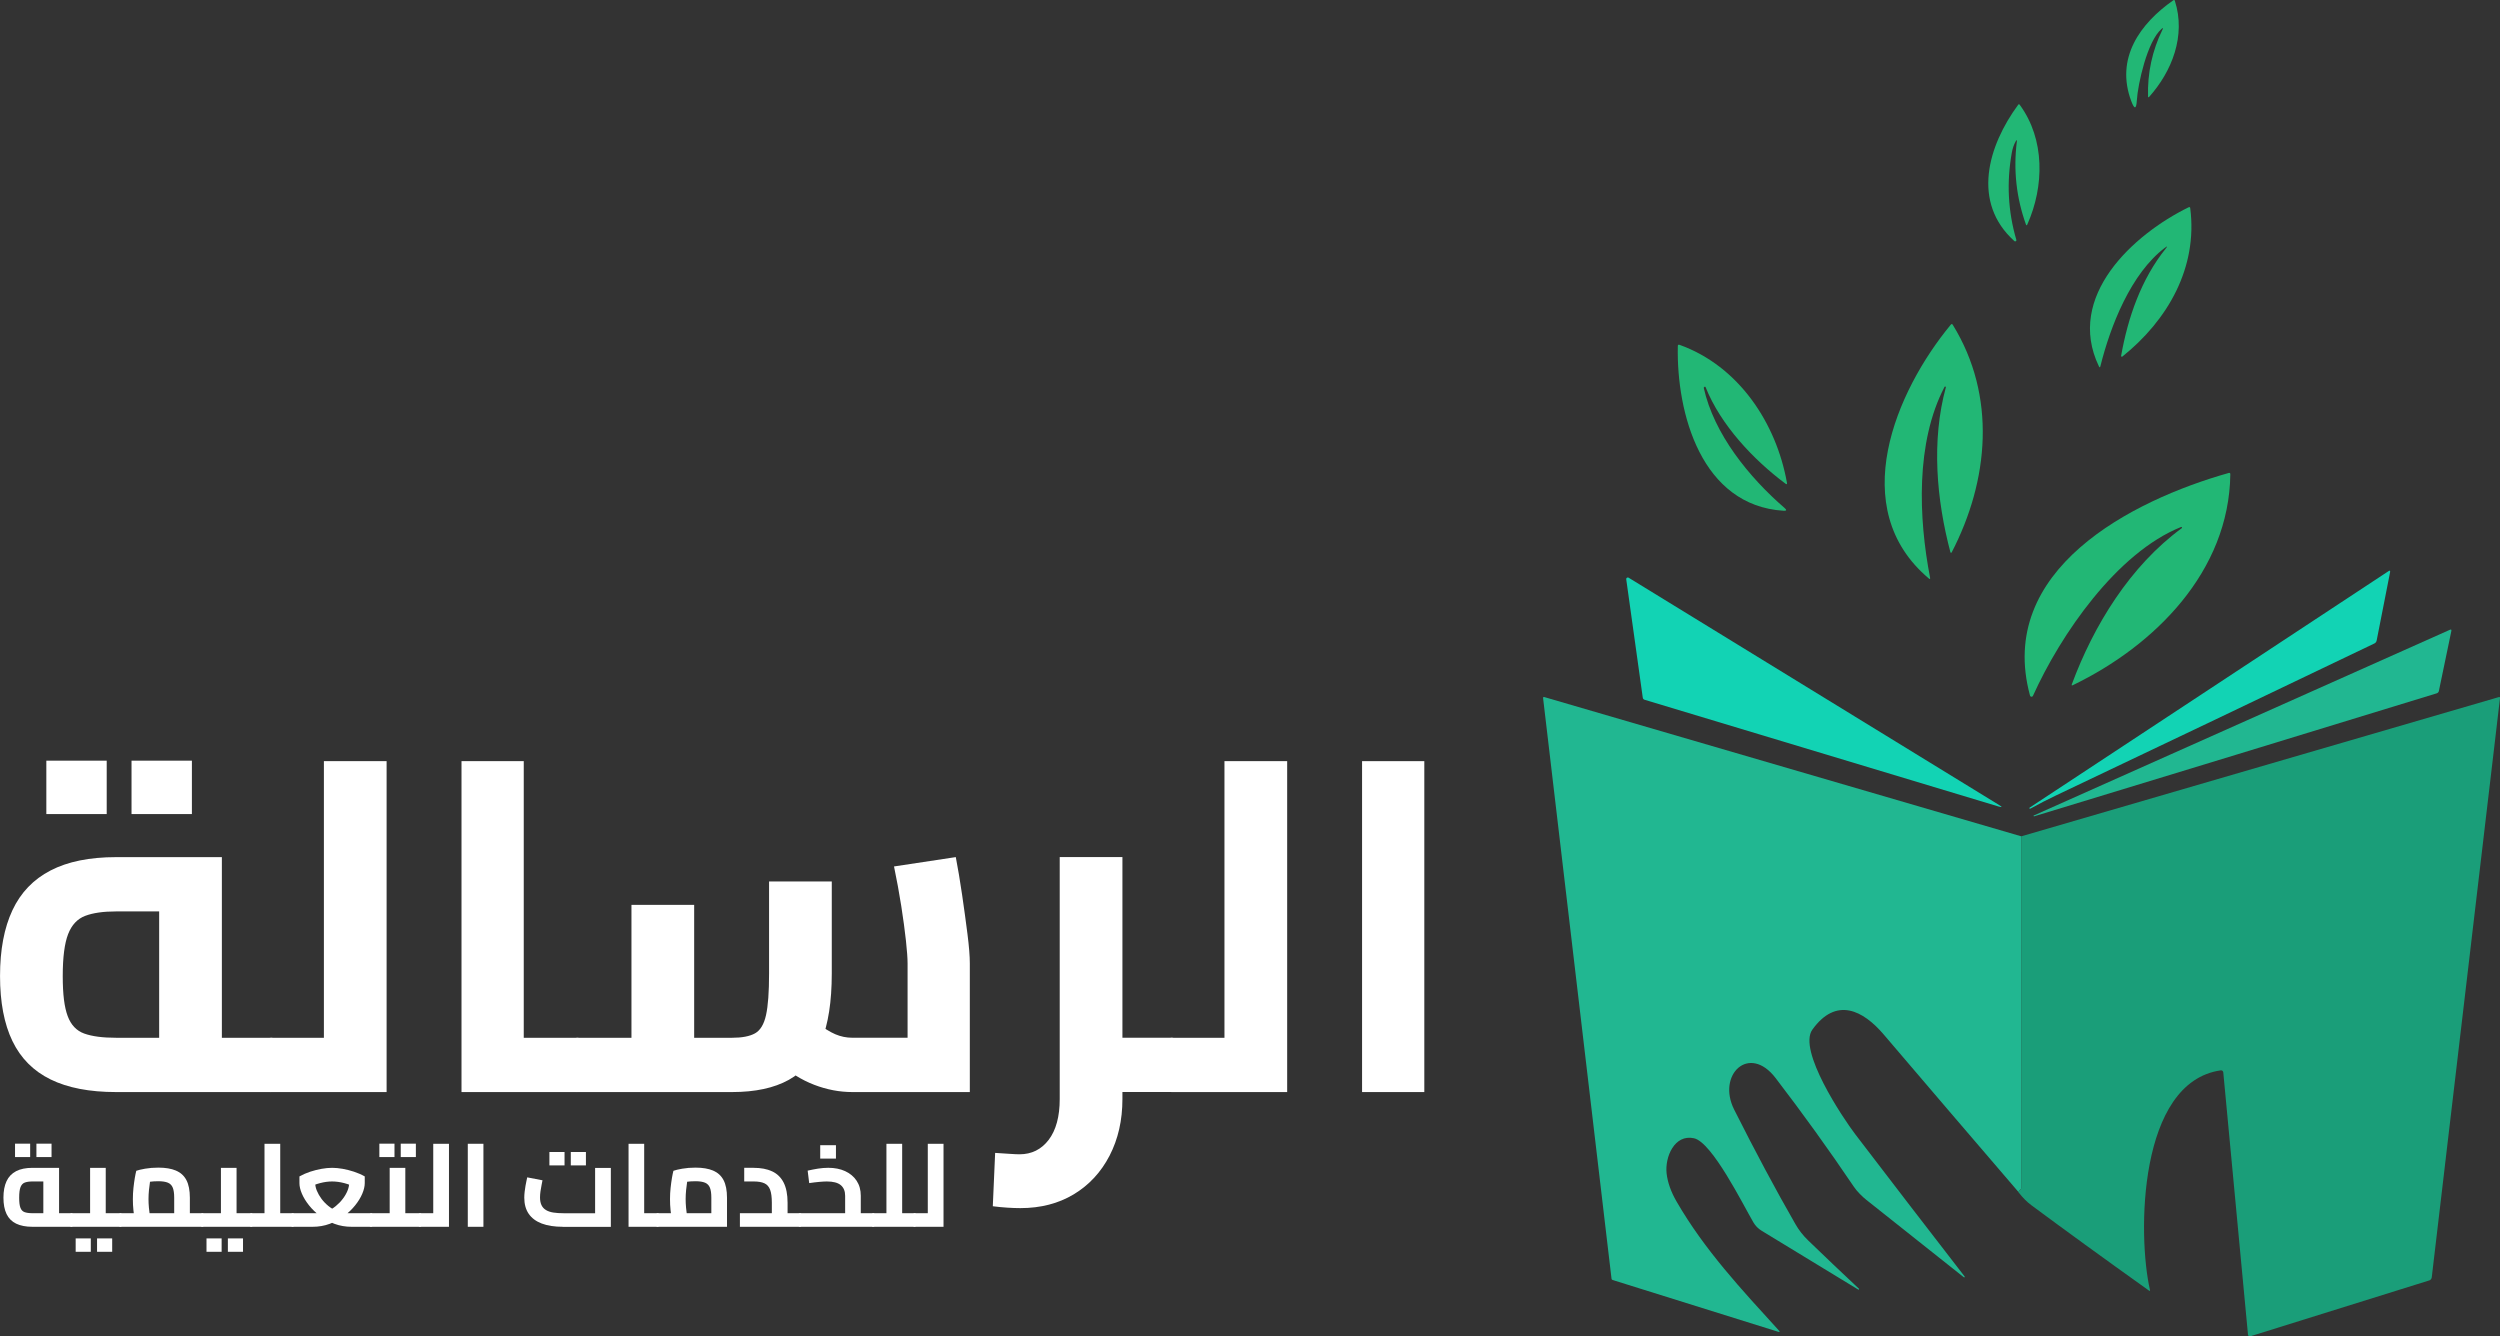 <?xml version="1.0" encoding="UTF-8"?>
<svg id="Layer_2" data-name="Layer 2" xmlns="http://www.w3.org/2000/svg" viewBox="0 0 748.31 399.99">
  <rect x="0" y="0" width="748.31" height="399.99" fill="#333333" stroke="none"/>
  <defs>
    <style>
      .cls-1 {
        fill: #fff;
      }

      .cls-2 {
        fill: #21b791;
      }

      .cls-3 {
        fill: #1a9e79;
      }

      .cls-4 {
        fill: #22b775;
      }

      .cls-5 {
        fill: #12d3b4;
      }
    </style>
  </defs>
  <g id="Layer_1-2" data-name="Layer 1">
    <g>
      <g>
        <g>
          <path class="cls-1" d="M34.75,326.88c-7.94,0-14.48-1.26-19.61-3.78-5.14-2.52-8.94-6.35-11.42-11.49-2.48-5.14-3.71-11.63-3.71-19.47s1.24-14.41,3.71-19.68c2.47-5.28,6.28-9.25,11.42-11.91,5.14-2.66,11.67-3.99,19.61-3.99h31.66v61.51h-18.77v-49.32l4.62,4.06h-17.51c-3.83,0-6.91,.44-9.25,1.33-2.34,.89-4.04,2.71-5.11,5.46-1.07,2.76-1.61,6.94-1.61,12.54s.49,9.32,1.47,11.98c.98,2.66,2.64,4.41,4.97,5.25,2.33,.84,5.51,1.26,9.53,1.26h46.37v16.25H34.75ZM13.87,243.66v-15.97H31.94v15.97H13.87Zm25.5,0v-15.97h18.07v15.97h-18.07Zm41.75,83.22v-16.25c.56,0,1,.19,1.33,.56,.33,.37,.61,.93,.84,1.68,.23,.75,.4,1.61,.49,2.59,.09,.98,.14,2.08,.14,3.29s-.05,2.34-.14,3.36c-.09,1.03-.26,1.89-.49,2.59-.23,.7-.51,1.24-.84,1.61-.33,.37-.77,.56-1.33,.56Z"/>
          <path class="cls-1" d="M81.12,326.88c-.56,0-1-.19-1.33-.56-.33-.37-.61-.91-.84-1.61-.23-.7-.4-1.56-.49-2.59-.09-1.03-.14-2.15-.14-3.36,0-1.68,.09-3.1,.28-4.27,.19-1.17,.49-2.1,.91-2.8,.42-.7,.96-1.05,1.61-1.05v16.25Zm0,0v-16.25h15.83v16.25h-15.83Zm15.83,0v-99.05h18.77v99.05h-18.77Z"/>
          <path class="cls-1" d="M138.14,326.88v-99.05h18.63v99.05h-18.63Zm18.63,0v-16.25h15.97v16.25h-15.97Zm15.97,0v-16.25c.56,0,1,.19,1.33,.56,.33,.37,.61,.93,.84,1.68,.23,.75,.4,1.61,.49,2.59,.09,.98,.14,2.08,.14,3.29s-.05,2.34-.14,3.36c-.09,1.03-.26,1.89-.49,2.59-.23,.7-.51,1.24-.84,1.61-.33,.37-.77,.56-1.33,.56Z"/>
          <path class="cls-1" d="M172.75,326.88c-.56,0-1-.19-1.33-.56-.33-.37-.61-.91-.84-1.61-.23-.7-.4-1.56-.49-2.59-.09-1.03-.14-2.15-.14-3.36,0-1.68,.09-3.1,.28-4.27,.19-1.17,.49-2.1,.91-2.8,.42-.7,.96-1.05,1.61-1.05v16.25Zm0,0v-16.25h20.46l-4.2,4.34v-44.13h18.77v56.04h-35.03Zm35.03,0v-16.25h11.35c2.99,0,5.27-.44,6.87-1.33,1.59-.89,2.68-2.71,3.29-5.46,.61-2.75,.91-6.89,.91-12.4v-27.6h18.77v27.6c0,8.31-1.05,15.09-3.15,20.31-2.1,5.23-5.35,9.06-9.74,11.49-4.39,2.43-10.04,3.64-16.95,3.64h-11.35Zm47.36,0c-3.83,0-7.64-.72-11.42-2.17-3.78-1.45-7.26-3.62-10.44-6.52l11.49-11.91c1.87,1.49,3.62,2.59,5.25,3.29,1.63,.7,3.34,1.05,5.11,1.05h26.2l-9.67,8.83v-31.1c0-1.49-.16-3.76-.49-6.79-.33-3.03-.8-6.49-1.4-10.37-.61-3.87-1.33-7.82-2.17-11.84l18.49-2.8c.65,3.36,1.28,7.12,1.89,11.28,.61,4.16,1.14,8.08,1.61,11.77,.47,3.69,.7,6.61,.7,8.76v38.53h-35.17Z"/>
          <path class="cls-1" d="M305.43,361.62c-1.22,0-2.52-.05-3.92-.14-1.4-.09-2.85-.23-4.34-.42l.7-15.97c1.49,.09,2.92,.19,4.27,.28,1.35,.09,2.36,.14,3.01,.14,3.64,0,6.56-1.45,8.76-4.34,2.19-2.9,3.29-6.96,3.29-12.19v-72.43h18.77v72.43c0,6.35-1.29,12-3.85,16.95-2.57,4.95-6.14,8.8-10.72,11.56-4.58,2.75-9.9,4.13-15.97,4.13Zm27.18-34.75v-16.25h18.07v16.25h-18.07Zm18.07,0v-16.25c.56,0,1,.19,1.33,.56,.33,.37,.61,.93,.84,1.68,.23,.75,.4,1.61,.49,2.59,.09,.98,.14,2.08,.14,3.29s-.05,2.34-.14,3.36c-.09,1.03-.26,1.89-.49,2.59-.23,.7-.51,1.24-.84,1.61-.33,.37-.77,.56-1.33,.56Z"/>
          <path class="cls-1" d="M350.68,326.88c-.56,0-1-.19-1.33-.56-.33-.37-.61-.91-.84-1.61-.23-.7-.4-1.56-.49-2.59-.09-1.03-.14-2.15-.14-3.36,0-1.68,.09-3.1,.28-4.27,.19-1.17,.49-2.1,.91-2.8,.42-.7,.96-1.05,1.61-1.05v16.25Zm0,0v-16.25h15.83v16.25h-15.83Zm15.83,0v-99.05h18.77v99.05h-18.77Z"/>
          <path class="cls-1" d="M407.7,326.88v-99.05h18.63v99.05h-18.63Z"/>
        </g>
        <g>
          <path class="cls-1" d="M9.74,367.21c-1.99,0-3.63-.32-4.92-.95-1.29-.63-2.24-1.59-2.86-2.88-.62-1.29-.93-2.92-.93-4.89s.31-3.61,.93-4.94c.62-1.32,1.58-2.32,2.86-2.99,1.29-.67,2.93-1,4.92-1h7.94v15.43h-4.71v-12.37l1.16,1.02h-4.39c-.96,0-1.73,.11-2.32,.33-.59,.22-1.01,.68-1.28,1.37-.27,.69-.4,1.74-.4,3.15s.12,2.34,.37,3.01c.25,.67,.66,1.11,1.25,1.32,.59,.21,1.38,.32,2.39,.32h11.64v4.08H9.74Zm-5.24-20.88v-4.01h4.53v4.01H4.51Zm6.4,0v-4.01h4.53v4.01h-4.53Zm10.48,20.88v-4.08c.14,0,.25,.05,.33,.14,.08,.09,.15,.23,.21,.42,.06,.19,.1,.4,.12,.65,.02,.25,.04,.52,.04,.83s-.01,.59-.04,.84c-.02,.26-.06,.47-.12,.65-.06,.18-.13,.31-.21,.4-.08,.09-.19,.14-.33,.14Z"/>
          <path class="cls-1" d="M21.38,367.21c-.14,0-.25-.05-.33-.14-.08-.09-.15-.23-.21-.4-.06-.18-.1-.39-.12-.65-.02-.26-.04-.54-.04-.84,0-.42,.02-.78,.07-1.07,.05-.29,.12-.53,.23-.7,.11-.18,.24-.26,.4-.26v4.08Zm0,0v-4.08h8.33l-2.74,2.29v-15.85h4.68v17.65h-10.26Zm1.27,7.49v-4.01h4.53v4.01h-4.53Zm6.4,0v-4.01h4.53v4.01h-4.53Zm2.6-7.49v-4.08h4.39v4.08h-4.39Zm4.39,0v-4.08c.12,0,.22,.05,.32,.14,.09,.09,.16,.23,.21,.42,.05,.19,.09,.4,.12,.65,.04,.25,.05,.52,.05,.83s-.02,.59-.05,.84c-.04,.26-.08,.47-.12,.65-.05,.18-.11,.31-.19,.4-.08,.09-.19,.14-.33,.14Z"/>
          <path class="cls-1" d="M36.04,367.21c-.14,0-.25-.05-.33-.14-.08-.09-.15-.23-.21-.4-.06-.18-.1-.39-.12-.65-.02-.26-.04-.54-.04-.84,0-.42,.02-.78,.07-1.07,.05-.29,.12-.53,.23-.7,.11-.18,.24-.26,.4-.26v4.08Zm0,0v-4.08h18.24l-2.14,1.83v-6.47c0-1.27-.14-2.26-.42-2.97-.28-.71-.77-1.22-1.46-1.51-.69-.29-1.65-.44-2.87-.44-.96,0-1.9,.06-2.83,.19s-1.65,.3-2.16,.51l2.92-2.74c-.14,.54-.28,1.22-.4,2.04-.13,.82-.24,1.69-.33,2.62-.09,.93-.14,1.83-.14,2.72,0,.82,.04,1.68,.12,2.57s.18,1.68,.28,2.36c.11,.68,.19,1.15,.26,1.41l-4.46,1.23c-.09-.33-.21-.87-.35-1.62-.14-.75-.26-1.64-.37-2.67-.11-1.03-.16-2.12-.16-3.27s.06-2.3,.18-3.39c.12-1.09,.25-2.07,.4-2.95,.15-.88,.3-1.59,.44-2.13,.56-.21,1.44-.42,2.64-.63,1.2-.21,2.52-.32,3.97-.32,2.11,0,3.86,.29,5.26,.88,1.39,.59,2.44,1.54,3.13,2.85,.69,1.31,1.04,3.08,1.04,5.31v8.68h-20.78Zm20.78,0v-4.08h3.73v4.08h-3.73Zm3.73,0v-4.08c.12,0,.22,.05,.32,.14,.09,.09,.16,.23,.21,.42,.05,.19,.09,.4,.12,.65,.04,.25,.05,.52,.05,.83s-.02,.59-.05,.84c-.04,.26-.08,.47-.12,.65-.05,.18-.12,.31-.21,.4-.09,.09-.2,.14-.32,.14Z"/>
          <path class="cls-1" d="M60.54,367.21c-.14,0-.25-.05-.33-.14-.08-.09-.15-.23-.21-.4-.06-.18-.1-.39-.12-.65-.02-.26-.04-.54-.04-.84,0-.42,.02-.78,.07-1.07,.05-.29,.12-.53,.23-.7,.11-.18,.24-.26,.4-.26v4.08Zm0,0v-4.08h8.33l-2.74,2.29v-15.85h4.68v17.65h-10.26Zm1.27,7.49v-4.01h4.53v4.01h-4.53Zm6.4,0v-4.01h4.53v4.01h-4.53Zm2.6-7.49v-4.08h4.39v4.08h-4.39Zm4.39,0v-4.08c.12,0,.22,.05,.32,.14,.09,.09,.16,.23,.21,.42,.05,.19,.09,.4,.12,.65,.04,.25,.05,.52,.05,.83s-.02,.59-.05,.84c-.04,.26-.08,.47-.12,.65-.05,.18-.11,.31-.19,.4-.08,.09-.19,.14-.33,.14Z"/>
          <path class="cls-1" d="M75.2,367.21c-.14,0-.25-.05-.33-.14-.08-.09-.15-.23-.21-.4-.06-.18-.1-.39-.12-.65-.02-.26-.04-.54-.04-.84,0-.42,.02-.78,.07-1.07,.05-.29,.12-.53,.23-.7,.11-.18,.24-.26,.4-.26v4.08Zm0,0v-4.08h3.97v4.08h-3.97Zm3.97,0v-24.85h4.71v24.85h-4.71Zm4.71,0v-4.08h3.69v4.08h-3.69Zm3.69,0v-4.08c.14,0,.26,.05,.35,.14,.09,.09,.16,.23,.21,.42,.05,.19,.08,.4,.11,.65,.02,.25,.04,.52,.04,.83s-.01,.59-.04,.84c-.02,.26-.06,.47-.11,.65-.05,.18-.12,.31-.21,.4-.09,.09-.21,.14-.35,.14Z"/>
          <path class="cls-1" d="M87.57,367.21c-.14,0-.25-.05-.33-.14-.08-.09-.15-.23-.21-.4-.06-.18-.1-.39-.12-.65-.02-.26-.04-.54-.04-.84,0-.42,.02-.78,.07-1.07,.05-.29,.12-.53,.23-.7,.11-.18,.24-.26,.4-.26v4.08Zm0,0v-4.08h7.45c1.01,0,1.98-.19,2.92-.58,.94-.39,1.8-.9,2.58-1.55,.78-.64,1.48-1.36,2.07-2.14,.6-.78,1.07-1.59,1.41-2.41,.34-.82,.51-1.59,.51-2.32v-2.25l2.25,3.73c-1.22-.66-2.46-1.15-3.73-1.48-1.27-.33-2.47-.49-3.62-.49s-2.33,.16-3.6,.49c-1.28,.33-2.51,.82-3.71,1.48l2.25-3.73v2.25c0,.73,.17,1.5,.51,2.32,.34,.82,.8,1.62,1.39,2.41,.59,.79,1.28,1.5,2.07,2.14s1.66,1.16,2.6,1.55c.94,.39,1.9,.58,2.88,.58h7.24v4.08h-5.77c-1.83,0-3.54-.29-5.13-.88-1.59-.59-3.04-1.36-4.32-2.34-1.29-.97-2.4-2.04-3.32-3.2-.93-1.16-1.63-2.32-2.13-3.48s-.74-2.22-.74-3.18v-2c1.01-.56,2.08-1.03,3.22-1.41,1.14-.37,2.27-.66,3.41-.86,1.14-.2,2.18-.3,3.15-.3s2.04,.1,3.16,.3c1.13,.2,2.26,.49,3.39,.86,1.14,.38,2.21,.84,3.22,1.41v2c0,.96-.25,2.02-.74,3.18-.49,1.16-1.2,2.32-2.13,3.48-.93,1.16-2.03,2.23-3.32,3.2-1.29,.97-2.73,1.75-4.32,2.34-1.59,.59-3.3,.88-5.13,.88h-5.98Zm23.48,0v-4.08c.14,0,.26,.05,.35,.14,.09,.09,.16,.23,.21,.42,.05,.19,.08,.4,.11,.65,.02,.25,.04,.52,.04,.83s-.01,.59-.04,.84c-.02,.26-.06,.47-.11,.65-.05,.18-.12,.31-.21,.4-.09,.09-.21,.14-.35,.14Z"/>
          <path class="cls-1" d="M111.05,367.21c-.14,0-.25-.05-.33-.14-.08-.09-.15-.23-.21-.4-.06-.18-.1-.39-.12-.65-.02-.26-.04-.54-.04-.84,0-.42,.02-.78,.07-1.07,.05-.29,.12-.53,.23-.7,.11-.18,.24-.26,.4-.26v4.08Zm0,0v-4.08h8.33l-2.74,2.29v-15.85h4.68v17.65h-10.26Zm2.5-20.88v-4.01h4.53v4.01h-4.53Zm6.4,0v-4.01h4.53v4.01h-4.53Zm1.37,20.88v-4.08h4.39v4.08h-4.39Zm4.39,0v-4.08c.12,0,.22,.05,.32,.14,.09,.09,.16,.23,.21,.42,.05,.19,.09,.4,.12,.65,.04,.25,.05,.52,.05,.83s-.02,.59-.05,.84c-.04,.26-.08,.47-.12,.65-.05,.18-.11,.31-.19,.4-.08,.09-.19,.14-.33,.14Z"/>
          <path class="cls-1" d="M125.71,367.21c-.14,0-.25-.05-.33-.14-.08-.09-.15-.23-.21-.4-.06-.18-.1-.39-.12-.65-.02-.26-.04-.54-.04-.84,0-.42,.02-.78,.07-1.07,.05-.29,.12-.53,.23-.7,.11-.18,.24-.26,.4-.26v4.08Zm0,0v-4.08h3.97v4.08h-3.97Zm3.97,0v-24.85h4.71v24.85h-4.71Z"/>
          <path class="cls-1" d="M140.02,367.21v-24.85h4.68v24.85h-4.68Z"/>
          <path class="cls-1" d="M168.49,367.21c-2.51,0-4.62-.33-6.34-.98-1.72-.66-3.02-1.63-3.9-2.92-.88-1.29-1.32-2.89-1.32-4.82,0-.56,.04-1.15,.11-1.78,.07-.62,.16-1.22,.26-1.79s.2-1.08,.3-1.53c.09-.44,.16-.77,.21-.98l4.57,.88c-.07,.38-.16,.86-.28,1.44-.12,.59-.22,1.2-.32,1.85-.09,.64-.14,1.26-.14,1.85,0,.91,.15,1.68,.44,2.29,.29,.61,.73,1.1,1.32,1.46,.59,.36,1.32,.62,2.21,.76,.89,.14,1.93,.21,3.13,.21h9.39v-13.57h4.71v17.65h-14.34Zm-4.04-18.38v-4.01h4.53v4.01h-4.53Zm6.4,0v-4.01h4.53v4.01h-4.53Z"/>
          <path class="cls-1" d="M188.14,367.21v-24.85h4.68v24.85h-4.68Zm4.68,0v-4.08h4.01v4.08h-4.01Zm4.01,0v-4.08c.14,0,.25,.05,.33,.14,.08,.09,.15,.23,.21,.42,.06,.19,.1,.4,.12,.65,.02,.25,.04,.52,.04,.83s-.01,.59-.04,.84c-.02,.26-.06,.47-.12,.65-.06,.18-.13,.31-.21,.4-.08,.09-.19,.14-.33,.14Z"/>
          <path class="cls-1" d="M196.82,367.21c-.14,0-.25-.05-.33-.14-.08-.09-.15-.23-.21-.4-.06-.18-.1-.39-.12-.65-.02-.26-.04-.54-.04-.84,0-.42,.02-.78,.07-1.07,.05-.29,.12-.53,.23-.7,.11-.18,.24-.26,.4-.26v4.08Zm0,0v-4.08h18.24l-2.14,1.83v-6.47c0-1.27-.14-2.26-.42-2.97-.28-.71-.77-1.22-1.46-1.51-.69-.29-1.65-.44-2.87-.44-.96,0-1.9,.06-2.83,.19s-1.65,.3-2.16,.51l2.92-2.74c-.14,.54-.28,1.22-.4,2.04-.13,.82-.24,1.69-.33,2.62s-.14,1.83-.14,2.72c0,.82,.04,1.68,.12,2.57,.08,.89,.18,1.68,.28,2.36,.11,.68,.19,1.15,.26,1.41l-4.46,1.23c-.09-.33-.21-.87-.35-1.62-.14-.75-.26-1.64-.37-2.67-.11-1.03-.16-2.12-.16-3.27s.06-2.3,.18-3.39c.12-1.09,.25-2.07,.4-2.95,.15-.88,.3-1.59,.44-2.13,.56-.21,1.44-.42,2.64-.63,1.2-.21,2.52-.32,3.97-.32,2.11,0,3.86,.29,5.26,.88,1.39,.59,2.44,1.54,3.13,2.85s1.04,3.08,1.04,5.31v8.68h-20.78Z"/>
          <path class="cls-1" d="M221.47,367.21v-4.08h12.76l-3.2,2.78v-5.91c0-1.66-.17-2.95-.51-3.87s-.9-1.56-1.69-1.93c-.79-.37-1.86-.56-3.22-.56h-2.85v-4.08h2.85c2.16,0,3.99,.35,5.5,1.05s2.66,1.82,3.45,3.36c.78,1.54,1.18,3.54,1.18,6.03v7.21h-14.27Zm14.27,0v-4.08h3.69v4.08h-3.69Zm3.69,0v-4.08c.14,0,.26,.05,.35,.14s.16,.23,.21,.42c.05,.19,.08,.4,.11,.65,.02,.25,.04,.52,.04,.83s-.01,.59-.04,.84c-.02,.26-.06,.47-.11,.65-.05,.18-.12,.31-.21,.4s-.21,.14-.35,.14Z"/>
          <path class="cls-1" d="M239.43,367.21c-.14,0-.25-.05-.33-.14-.08-.09-.15-.23-.21-.4-.06-.18-.1-.39-.12-.65-.02-.26-.04-.54-.04-.84,0-.42,.02-.78,.07-1.07s.12-.53,.23-.7c.11-.18,.24-.26,.4-.26v4.08Zm0,0v-4.08h15.12l-1.58,1.3v-6.5c0-1.41-.44-2.47-1.32-3.2-.88-.73-2.27-1.09-4.17-1.09-.54,0-1.28,.04-2.21,.12-.94,.08-1.96,.21-3.06,.37l-.46-3.73c1.01-.23,2.03-.43,3.08-.6,1.04-.16,2.07-.25,3.08-.25,1.92,0,3.61,.33,5.06,1,1.45,.67,2.6,1.62,3.43,2.87s1.25,2.74,1.25,4.5v9.28h-18.21Zm6.08-20.42v-4.01h4.71v4.01h-4.71Zm12.13,20.42v-4.08h3.73v4.08h-3.73Zm3.73,0v-4.08c.12,0,.22,.05,.32,.14,.09,.09,.16,.23,.21,.42,.05,.19,.09,.4,.12,.65,.04,.25,.05,.52,.05,.83s-.02,.59-.05,.84c-.04,.26-.08,.47-.12,.65-.05,.18-.12,.31-.21,.4-.09,.09-.2,.14-.32,.14Z"/>
          <path class="cls-1" d="M261.36,367.21c-.14,0-.25-.05-.33-.14-.08-.09-.15-.23-.21-.4-.06-.18-.1-.39-.12-.65-.02-.26-.04-.54-.04-.84,0-.42,.02-.78,.07-1.07s.12-.53,.23-.7c.11-.18,.24-.26,.4-.26v4.08Zm0,0v-4.08h3.97v4.08h-3.97Zm3.97,0v-24.85h4.71v24.85h-4.71Zm4.71,0v-4.08h3.69v4.08h-3.69Zm3.69,0v-4.08c.14,0,.26,.05,.35,.14,.09,.09,.16,.23,.21,.42,.05,.19,.08,.4,.11,.65,.02,.25,.04,.52,.04,.83s-.01,.59-.04,.84c-.02,.26-.06,.47-.11,.65-.05,.18-.12,.31-.21,.4-.09,.09-.21,.14-.35,.14Z"/>
          <path class="cls-1" d="M273.74,367.21c-.14,0-.25-.05-.33-.14-.08-.09-.15-.23-.21-.4-.06-.18-.1-.39-.12-.65-.02-.26-.04-.54-.04-.84,0-.42,.02-.78,.07-1.07s.12-.53,.23-.7c.11-.18,.24-.26,.4-.26v4.08Zm0,0v-4.08h3.97v4.08h-3.97Zm3.97,0v-24.85h4.71v24.85h-4.71Z"/>
        </g>
      </g>
      <g>
        <path class="cls-4" d="M647.02,8.64c-4.32,3.7-7.13,16.67-7.41,21.38-.16,2.72-.72,2.8-1.67,.26-4.83-12.85,2.62-23.22,12.56-30.18,.24-.17,.4-.12,.49,.16,3.34,10.38-.84,21.12-7.76,28.81-.06,.06-.16,.06-.22,0-.03-.03-.04-.06-.05-.1-.2-7.1,1.24-13.81,4.33-20.12,.25-.51,.16-.58-.27-.21Z"/>
        <path class="cls-4" d="M603.38,42.26c-.56,.96-.96,2.11-1.2,3.45-1.59,8.87-1.14,17.57,1.36,26.09,.05,.19-.06,.39-.25,.44-.12,.03-.24,0-.33-.07-12.88-11.57-7.94-28.51,1.13-40.81,.15-.21,.31-.21,.46,0,7.6,10.33,7.36,24.42,2.28,35.82-.15,.35-.3,.34-.43-.02-2.87-8.05-3.77-16.31-2.71-24.8,.06-.52-.04-.55-.31-.1Z"/>
        <path class="cls-4" d="M648.09,74.1c-10.24,7.69-16.38,23.45-19.39,35.51-.11,.43-.26,.45-.45,.04-10.05-20.94,10.32-39.51,26.85-47.6,.28-.14,.45-.06,.49,.26,2.3,17.89-6.8,33.59-20.33,44.43-.09,.08-.23,.06-.31-.03-.04-.05-.06-.12-.05-.18,2.02-11.45,6.02-23.02,13.41-32.19,.53-.66,.46-.74-.21-.23Z"/>
        <path class="cls-4" d="M582.44,115.95c.03-.12-.05-.23-.16-.25-.09-.02-.18,.02-.23,.1-8.69,16.65-7.78,39.25-4.33,57.13,.08,.43-.05,.51-.38,.22-24.89-20.97-9.93-56.01,6.58-75.97,.22-.26,.41-.24,.59,.04,13.15,21.32,10.84,46.62-.34,68.15-.05,.09-.17,.13-.27,.07-.04-.03-.08-.07-.09-.11-4.18-15.79-5.73-33.41-1.37-49.38Z"/>
        <path class="cls-4" d="M510.2,115.79l-.2,.2s-.04,.06-.03,.1c3.07,13.85,13.59,26.8,24.22,35.98,.69,.6,.58,.87-.33,.81-24.58-1.54-32.08-29.11-31.65-49.3,0-.36,.18-.48,.53-.36,17.69,6.35,28.95,23.41,32.14,41.3,.07,.44-.07,.52-.43,.26-9.63-7.18-19.46-17.64-23.93-28.91-.04-.11-.17-.16-.27-.12-.03,.01-.05,.03-.07,.05Z"/>
        <path class="cls-4" d="M652.84,157.74c-19.28,7.75-36.06,32.22-44.32,50.53-.11,.24-.39,.35-.63,.24-.13-.06-.23-.17-.26-.31-10.2-37.6,30.36-58.41,59.48-66.63,.32-.09,.48,.03,.48,.37-.36,29.12-22.64,51.32-47.14,63.15-.32,.15-.42,.06-.3-.27,6.56-17.69,17.48-35.42,32.89-46.71,.09-.07,.12-.2,.05-.3-.06-.08-.16-.11-.25-.07Z"/>
        <path class="cls-5" d="M711.39,191.71c-.08,.42-.31,.71-.69,.9-31.51,15.11-63.27,30.27-95.26,45.47-2.58,1.23-5.12,2.53-7.62,3.92-.11,.06-.23,.06-.34,0-.12-.07-.12-.15,0-.23l107.46-70.81c.4-.27,.56-.16,.47,.31l-4.02,20.45Z"/>
        <path class="cls-5" d="M492.27,209.46c-.32-.1-.5-.31-.55-.63l-4.95-35.45c-.03-.26,.15-.49,.41-.52,.1-.01,.21,0,.3,.06l110.88,68.03c1.05,.64,.98,.79-.2,.44l-105.89-31.93Z"/>
        <path class="cls-2" d="M730.03,206.8c-.07,.35-.33,.63-.67,.73-40.12,12.31-80.27,24.58-120.48,36.81-.12,.03-.18-.01-.2-.14,0-.04,.01-.07,.05-.09l124.58-55.6c.38-.17,.52-.05,.44,.36l-3.73,17.93Z"/>
        <path class="cls-2" d="M605.05,250.32l.03,105.08c0,.27-.13,.52-.36,.67-.3,.2-.47,.45-.54,.73-13.47-15.68-26.91-31.4-40.33-47.14-6.18-7.25-14.22-11.41-21.37-1.46-4.4,6.14,9.03,26.31,12.89,31.37,10.83,14.18,21.72,28.35,32.69,42.51,.06,.08,.04,.18-.03,.24-.06,.05-.14,.05-.2,0-9.7-7.7-19.44-15.43-29.21-23.19-1.16-.92-2.74-2.46-3.73-3.93-7.47-11.07-15.28-21.91-23.41-32.52-7.96-10.38-17.62-.94-12.41,9.43,6.27,12.47,12.38,23.9,18.34,34.29,1.04,1.82,2.33,3.46,3.86,4.93,5.03,4.85,10.08,9.66,15.15,14.41,.07,.06,.07,.16,0,.23-.05,.06-.14,.07-.2,.03-9.63-5.87-19.26-11.74-28.92-17.61-1.03-.63-1.85-1.46-2.47-2.51-3.07-5.26-12.33-23.97-17.77-25.17-5.83-1.29-8.76,5.59-8.2,10.55,.31,2.69,1.3,5.48,2.98,8.39,8.41,14.55,19.46,26.34,30.69,38.67,.28,.3,.18,.45-.21,.33l-49.63-15.52c-.19-.06-.3-.19-.32-.39l-20.48-173.75c-.03-.31,.1-.42,.4-.33l142.75,41.68Z"/>
        <path class="cls-3" d="M604.15,356.81c.06-.28,.24-.53,.54-.73,.22-.15,.36-.4,.36-.67l-.03-105.08,142.93-41.67c.27-.08,.39,.02,.36,.31l-20.43,173.39c-.05,.42-.34,.77-.74,.9l-53.56,16.72c-.29,.09-.59-.08-.68-.37,0-.03-.02-.07-.02-.1l-7.4-78.54c-.03-.36-.36-.63-.72-.59,0,0-.02,0-.03,0-24.69,3.53-24.97,49.21-21.2,65.69,.09,.35-.02,.42-.32,.21-13.86-9.89-25.59-18.41-35.21-25.56-1.31-.97-2.59-2.27-3.85-3.89Z"/>
      </g>
    </g>
  </g>
</svg>
